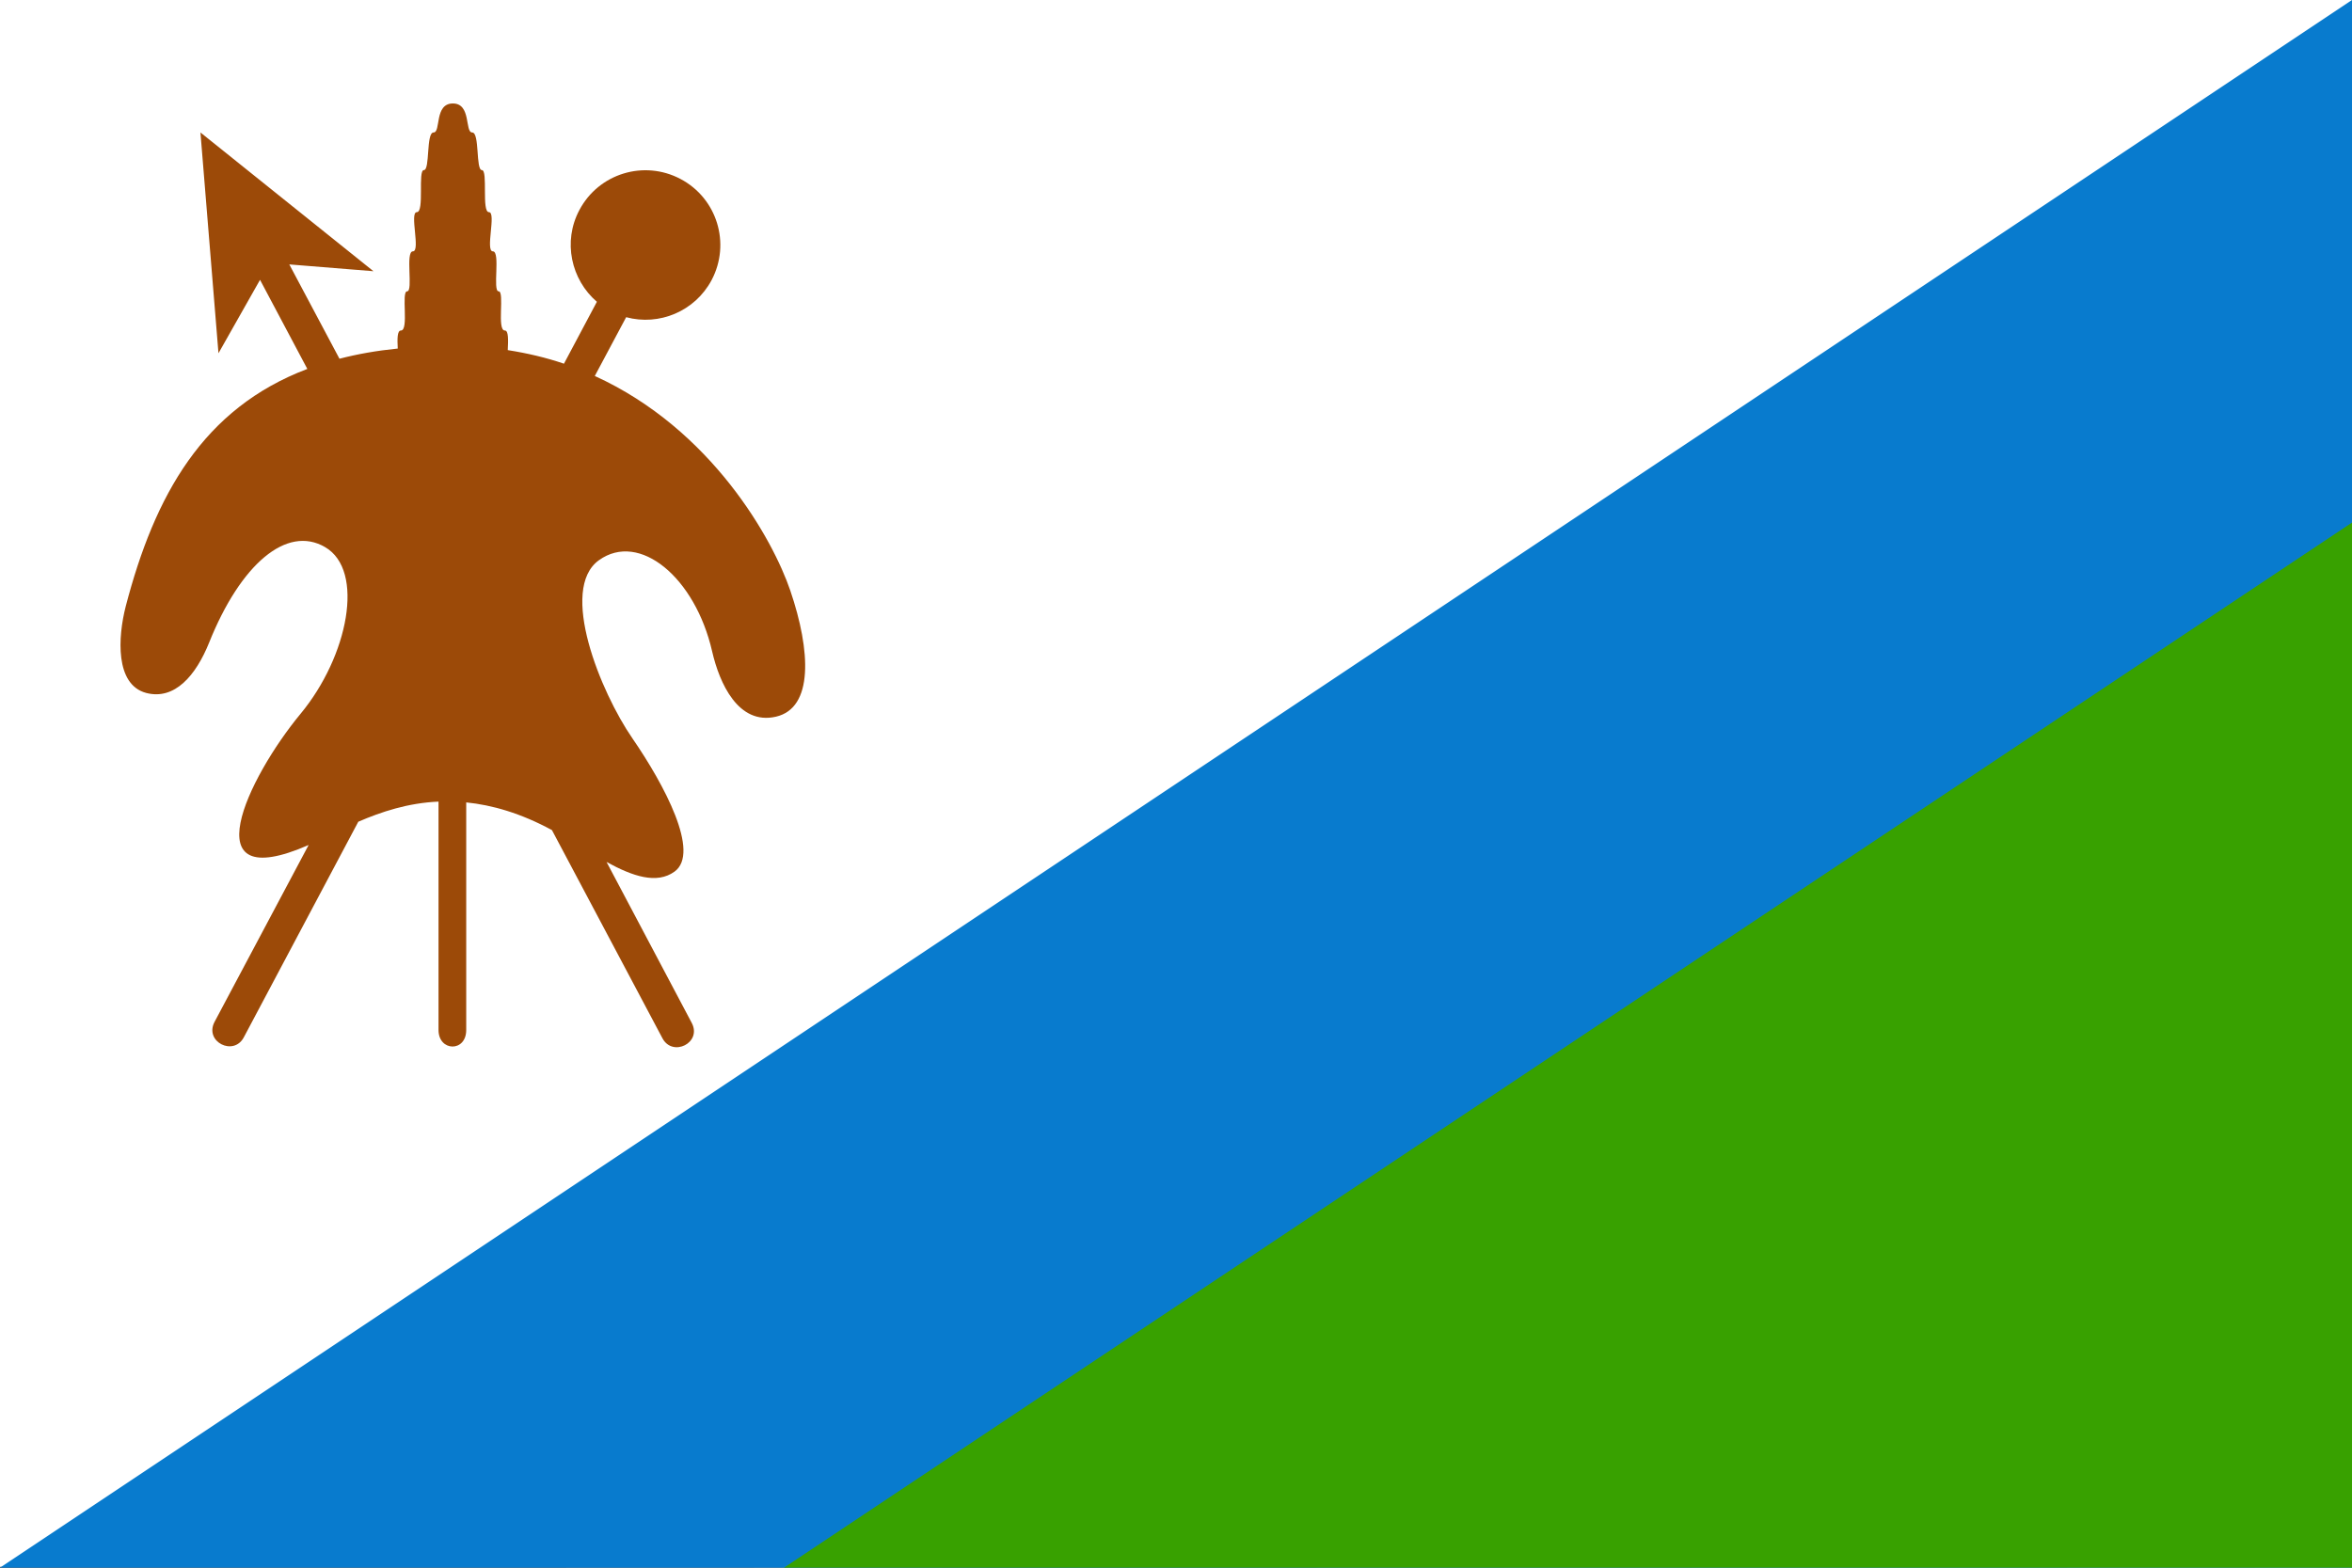 <svg height="600" width="900" xmlns="http://www.w3.org/2000/svg"><rect width="100%" height="100%" fill="#333333" stroke="none"/><path d="M0 599.7V0h900v600z" fill="#fff"/><path d="M900 600V0L0 600z" fill="#087bce"/><path d="M900 600V200L300 600z" fill="#38a100"/><path d="M232.1 329.9c10 5.5 19.2 8.6 26 3.7 10-7.2-3.9-33.3-16.1-51s-28.3-57.1-12.8-68.2 36.8 6.6 43.3 34.9c2.8 12.2 10 28.3 24.4 25s13.4-25.1 5.5-48.3c-6.6-19.4-30-61.7-74.8-82.1l12-22.5c12.6 3.4 26.3-2.2 32.7-14.2 7.4-14 2.1-31.3-11.9-38.7s-31.3-2.1-38.7 11.9c-6.4 12-3.2 26.6 6.7 35.1l-12.6 23.7c-6.7-2.3-13.9-4-21.5-5.2.2-3.9.3-7.5-1.1-7.5-3.2 0 0-15-2.4-15s.8-15.3-2.2-15.3 1.4-15-1.5-15-.3-16.1-2.7-16.1-.8-14.4-3.7-14.4-.3-11.1-7.4-11.1c-7.2 0-4.5 11.1-7.4 11.1s-1.3 14.4-3.7 14.4.3 16.1-2.7 16.1c-2.9 0 1.5 15-1.5 15s.2 15.3-2.2 15.3.8 15-2.4 15c-1.4 0-1.4 3.2-1.2 6.9-8 .8-15.4 2.1-22.3 3.9l-19.2-36.1 32.2 2.6-66.2-53.1 6.9 84.5 15.9-28.1 18.1 34.1c-39.9 15.1-58.4 48.3-69.5 90.9-3 11.7-4.1 29.9 7.8 33.1 11 2.9 19.1-6.8 24.1-19.2 12-30 29.7-45.2 44.4-36.6 15.3 8.9 8.9 41.7-9.4 63.8-20.2 24.4-42.1 70 3.1 50.2l-36 67.7c-4 7.6 7.3 13.3 11.2 5.9l43.8-82.5c8.8-3.8 19-7.2 30.7-7.7v87.4c0 8.3 10.6 8.6 10.6 0v-87.1c9.9 1 20.8 4.1 32.8 10.6l42.3 79.7c3.9 7.3 15.2 1.7 11.2-5.9z" fill="#9c4a08"/></svg>